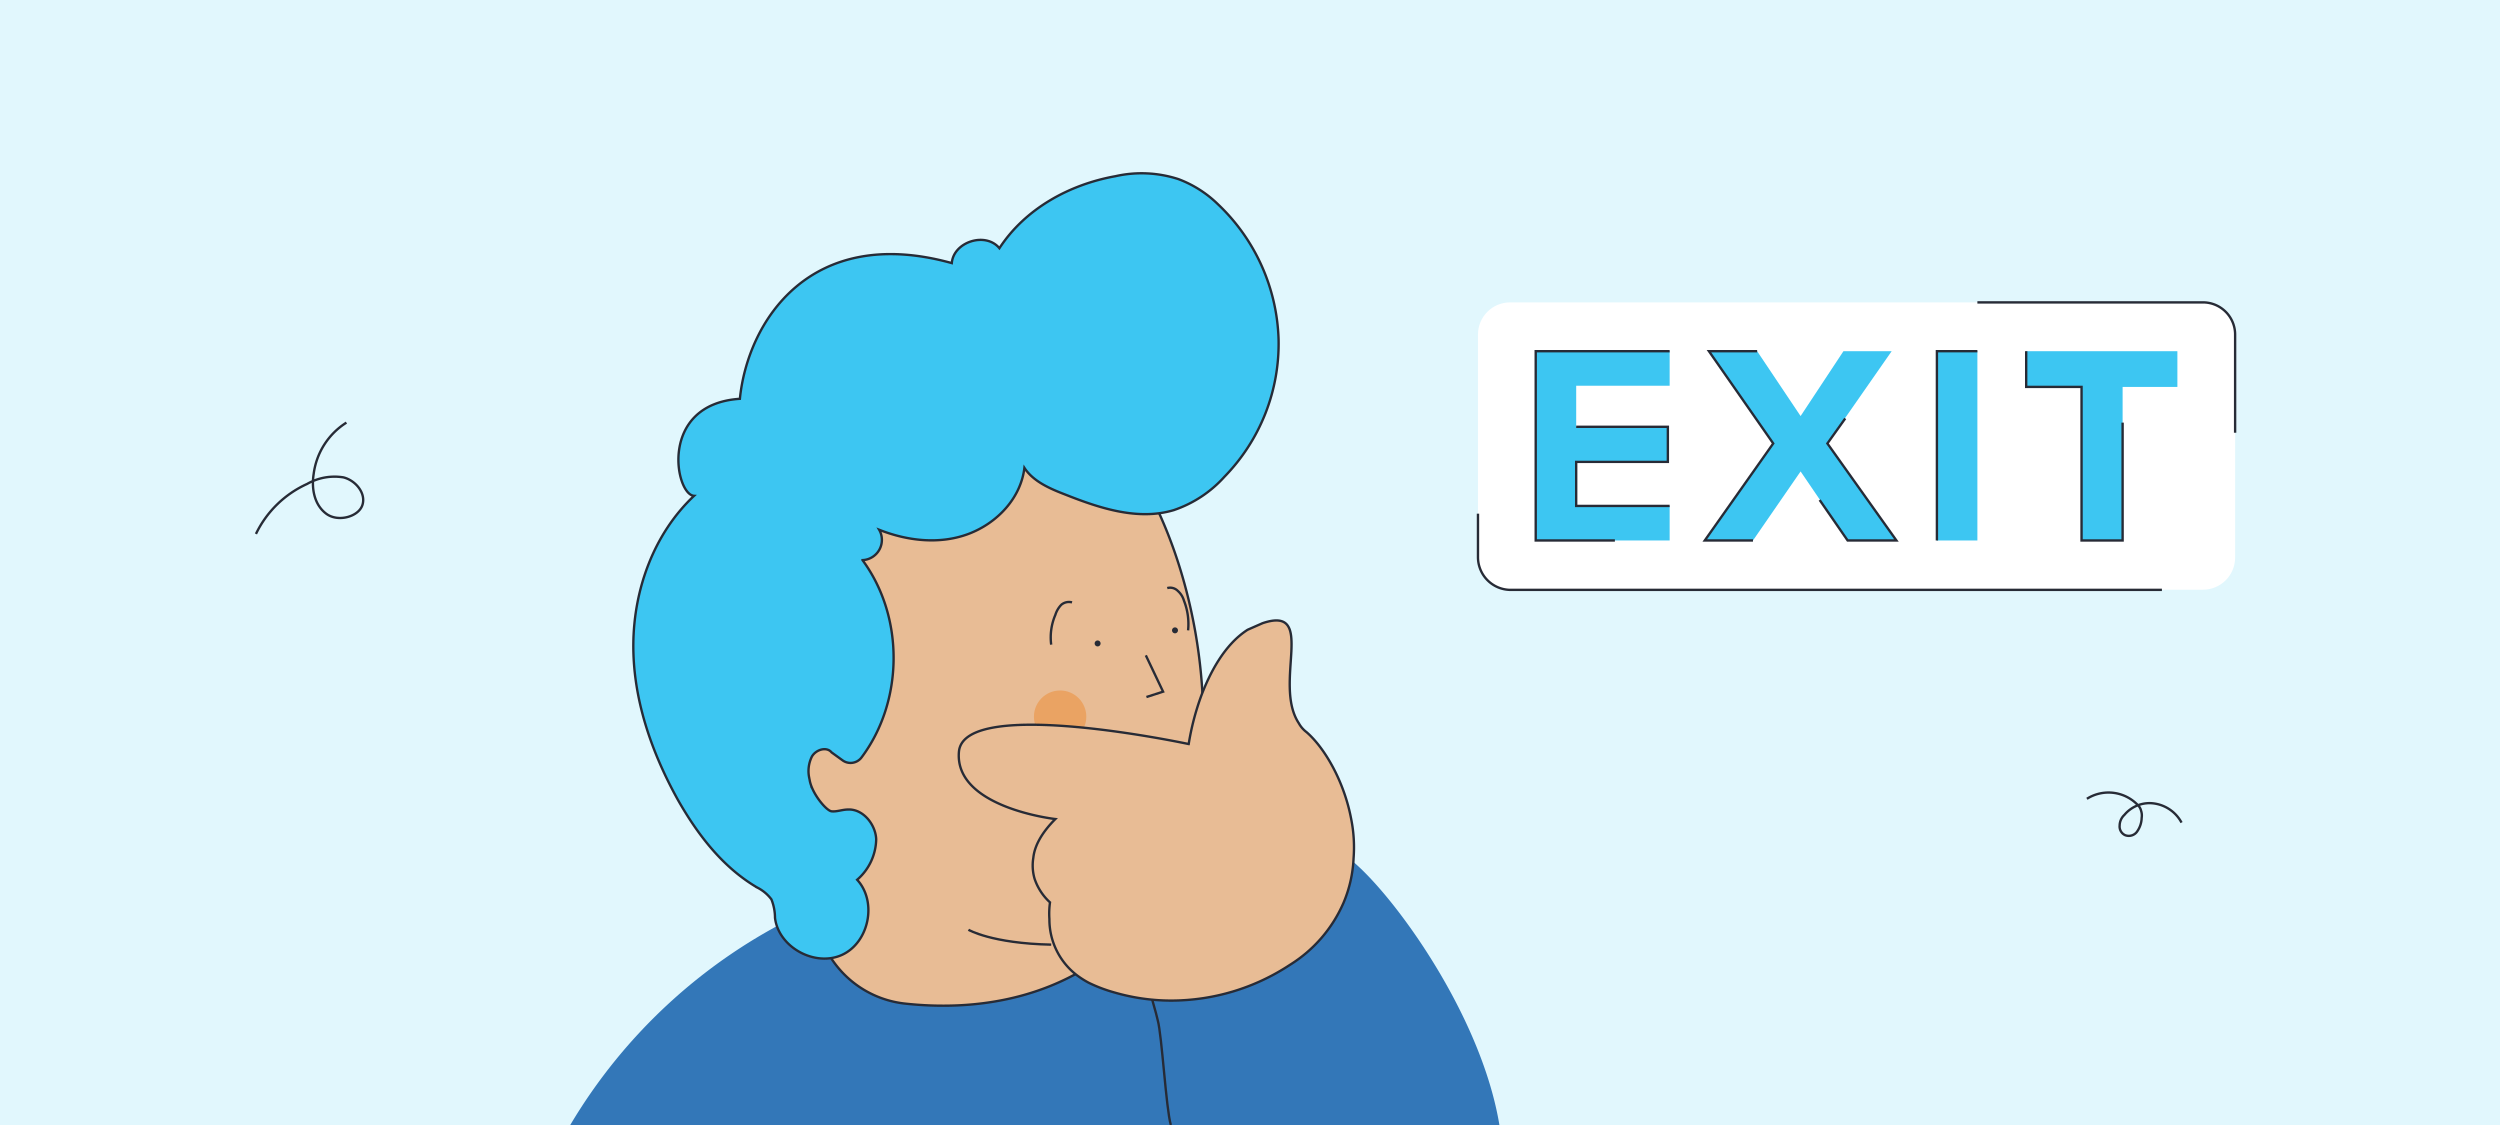 <?xml version="1.0" encoding="utf-8"?>
<svg xmlns="http://www.w3.org/2000/svg" data-name="Capa 1" id="Capa_1" viewBox="0 0 420 189">
  <defs>
    <style>.cls-1{fill:#e1f7fd;}.cls-2{fill:none;}.cls-2,.cls-4,.cls-5,.cls-8{stroke:#272b36;stroke-miterlimit:10;stroke-width:0.4px;}.cls-3{fill:#3377b8;}.cls-4,.cls-9{fill:#fff;}.cls-5{fill:#e8bc95;}.cls-6{fill:#272b36;}.cls-7{fill:#eaa363;}.cls-10,.cls-8{fill:#3dc6f2;}</style>
  </defs>
  <rect class="cls-1" height="189" width="420"/>
  <path class="cls-2" d="M43,89.7a17.6,17.6,0,0,1,8.6-8.4,9.3,9.3,0,0,1,6.1-1.1c2,.5,3.8,2.6,3.2,4.6s-4.1,3-6.1,1.5-2.5-4.2-2.1-6.7A12,12,0,0,1,58.2,71"/>
  <path class="cls-2" d="M350.6,134.2a6.8,6.8,0,0,1,8.6,1.1,1.9,1.9,0,0,1,.5.9,2.5,2.5,0,0,1,.1,1.2,4.1,4.1,0,0,1-.7,2.2,1.7,1.7,0,0,1-2.1.7,1.6,1.6,0,0,1-.9-1.6,2.5,2.5,0,0,1,.8-1.8A5.5,5.5,0,0,1,362,135a6.2,6.2,0,0,1,4.5,3.2"/>
  <path class="cls-3" d="M251.9,189H95.8a90.8,90.8,0,0,1,38.6-35.4l2.5-1.1,1.9-.8a52.3,52.3,0,0,1,7.7-2.7l13,3.4,6.8-1.7,7.3,4.4,10.5,6.4,11.3-23.1s27.8,5.1,28.2,4.7C226.4,140.6,248.1,166,251.9,189Z"/>
  <path class="cls-2" d="M196.7,189c-.8-2.7-1.5-15.1-2.2-17.6l-.3-1.2-1.2-4.3c-.8-3-1.5-5.8-2.2-8.3-2.2-9-3.4-14.5-3.4-14.5"/>
  <path class="cls-4" d="M177.3,148.6a35.7,35.7,0,0,0,7.8.8"/>
  <path class="cls-5" d="M134.4,107.4c-.1,2.1.8,29.6,2.6,46.3a17,17,0,0,0,15,14.9c10.9,1.2,27,0,39.3-13.2,20.5-22.2,10-78.6-15.3-90.9s-14.7,9-14.7,9L138.6,85.7Z"/>
  <polyline class="cls-2" points="192.5 110.1 195.4 116.2 192.6 117.1"/>
  <path class="cls-6" d="M184.4,108.6a.5.5,0,1,0,0-1,.5.5,0,0,0,0,1Z"/>
  <path class="cls-6" d="M197.4,106.4a.5.5,0,0,0,0-1,.5.5,0,1,0,0,1Z"/>
  <circle class="cls-7" cx="178.1" cy="120.4" r="4.4"/>
  <path class="cls-2" d="M162.7,156.2s3.9,2.3,13.9,2.5"/>
  <path class="cls-5" d="M227.4,144.2h0a21.6,21.6,0,0,1-1.7,7.5,23.1,23.1,0,0,1-9,10.4,36.3,36.3,0,0,1-20,6,34.3,34.3,0,0,1-9.6-1.4,24.7,24.7,0,0,1-4.2-1.6,15.1,15.1,0,0,1-1.9-1.2,11.8,11.8,0,0,1-4.7-9.5,13.6,13.6,0,0,1,.1-2.8,9.4,9.4,0,0,1-2.6-4,8,8,0,0,1-.2-3.5c.2-1.9,1.3-4.1,3.7-6.5,0,0-17-1.9-16.2-11.3s38.6-1.3,38.6-1.3a43.8,43.8,0,0,1,2-7.8c1.5-4.1,4-8.9,7.9-11.4l2.5-1.1c9.2-3.1,1.7,10.1,6.1,16.8a4.7,4.7,0,0,0,1.3,1.5c3,2.6,6.3,8.2,7.5,14.6A24.2,24.2,0,0,1,227.4,144.2Z"/>
  <path class="cls-2" d="M176.6,108.3a9.6,9.6,0,0,1,.7-5,4.2,4.2,0,0,1,1-1.7,2,2,0,0,1,1.8-.4"/>
  <path class="cls-2" d="M199.6,105.9a10.7,10.7,0,0,0-.7-5,3.4,3.4,0,0,0-1-1.6,1.8,1.8,0,0,0-1.8-.5"/>
  <path class="cls-8" d="M144.7,127.3c7.1-9.4,7.3-23.6.2-33.2a3.4,3.4,0,0,0,2.8-5.1c4.8,1.9,10.2,2.5,15,.7s8.8-6,9.4-11.1c1.5,2.3,4.3,3.5,6.9,4.5,5.8,2.3,12.2,4.4,18.2,2.6a20.1,20.1,0,0,0,8.5-5.6A32,32,0,0,0,214.8,57a32.6,32.6,0,0,0-10.2-22.7,19.1,19.1,0,0,0-6.6-4.2,20,20,0,0,0-10.6-.5c-7.8,1.4-15.2,5.5-19.5,12.1-2.3-2.8-7.7-1.1-8,2.5C136.1,37.6,125.6,54,124.3,67c-13.7.9-10.9,16.1-7.7,16.3-6.7,6.3-10.1,15.6-10.2,24.8s3,18.2,7.5,26.3c3.3,5.8,7.5,11.3,13.3,14.7a6.8,6.8,0,0,1,2.4,2,8.5,8.5,0,0,1,.6,3.1c.6,5,6.8,8.3,11.3,6.2s5.9-8.9,2.5-12.6a9.2,9.2,0,0,0,3.2-6.8c-.1-2.5-2.2-5.1-4.7-5-1,0-1.9.4-2.8.3s-3.4-3.1-3.7-5.4a5.5,5.5,0,0,1,.4-3.8c.7-1.2,2.5-1.7,3.3-.7l1.8,1.3A2.3,2.3,0,0,0,144.7,127.3Z"/>
  <rect class="cls-9" height="48.27" rx="5.4" width="127.2" x="248.3" y="50.8"/>
  <path class="cls-10" d="M258,59h22.5v5.8H264.8v6.9h15.4v5.9H264.8V85h15.7v5.8H258Z"/>
  <path class="cls-10" d="M302.5,79.2l-8,11.6h-8.1l11.5-16.3L287.1,59h8.1l7.3,10.9L309.7,59h8.1L307,74.5l11.6,16.3h-8.2Z"/>
  <path class="cls-10" d="M325.4,59h6.8V90.8h-6.8Z"/>
  <path class="cls-10" d="M349.7,65h-9.3V59h25.4v6h-9.2V90.8h-6.9Z"/>
  <path class="cls-2" d="M363.2,99.1H253.7a5.5,5.5,0,0,1-5.4-5.5V86.3"/>
  <path class="cls-2" d="M332.2,50.8h37.9a5.4,5.4,0,0,1,5.4,5.4V72.7"/>
  <path class="cls-2" d="M271.3,90.8H258V59h22.5M264.8,71.7h15.4v5.9H264.8V85h15.7"/>
  <path class="cls-2" d="M294.5,90.8h-8.1l11.5-16.3L287.1,59h8.1M310,70.3l-3,4.2,11.6,16.3h-8.2L305.7,84"/>
  <path class="cls-2" d="M325.4,90.8V59h6.8"/>
  <path class="cls-2" d="M356.6,71V90.8h-6.9V65h-9.3V59"/>
</svg>